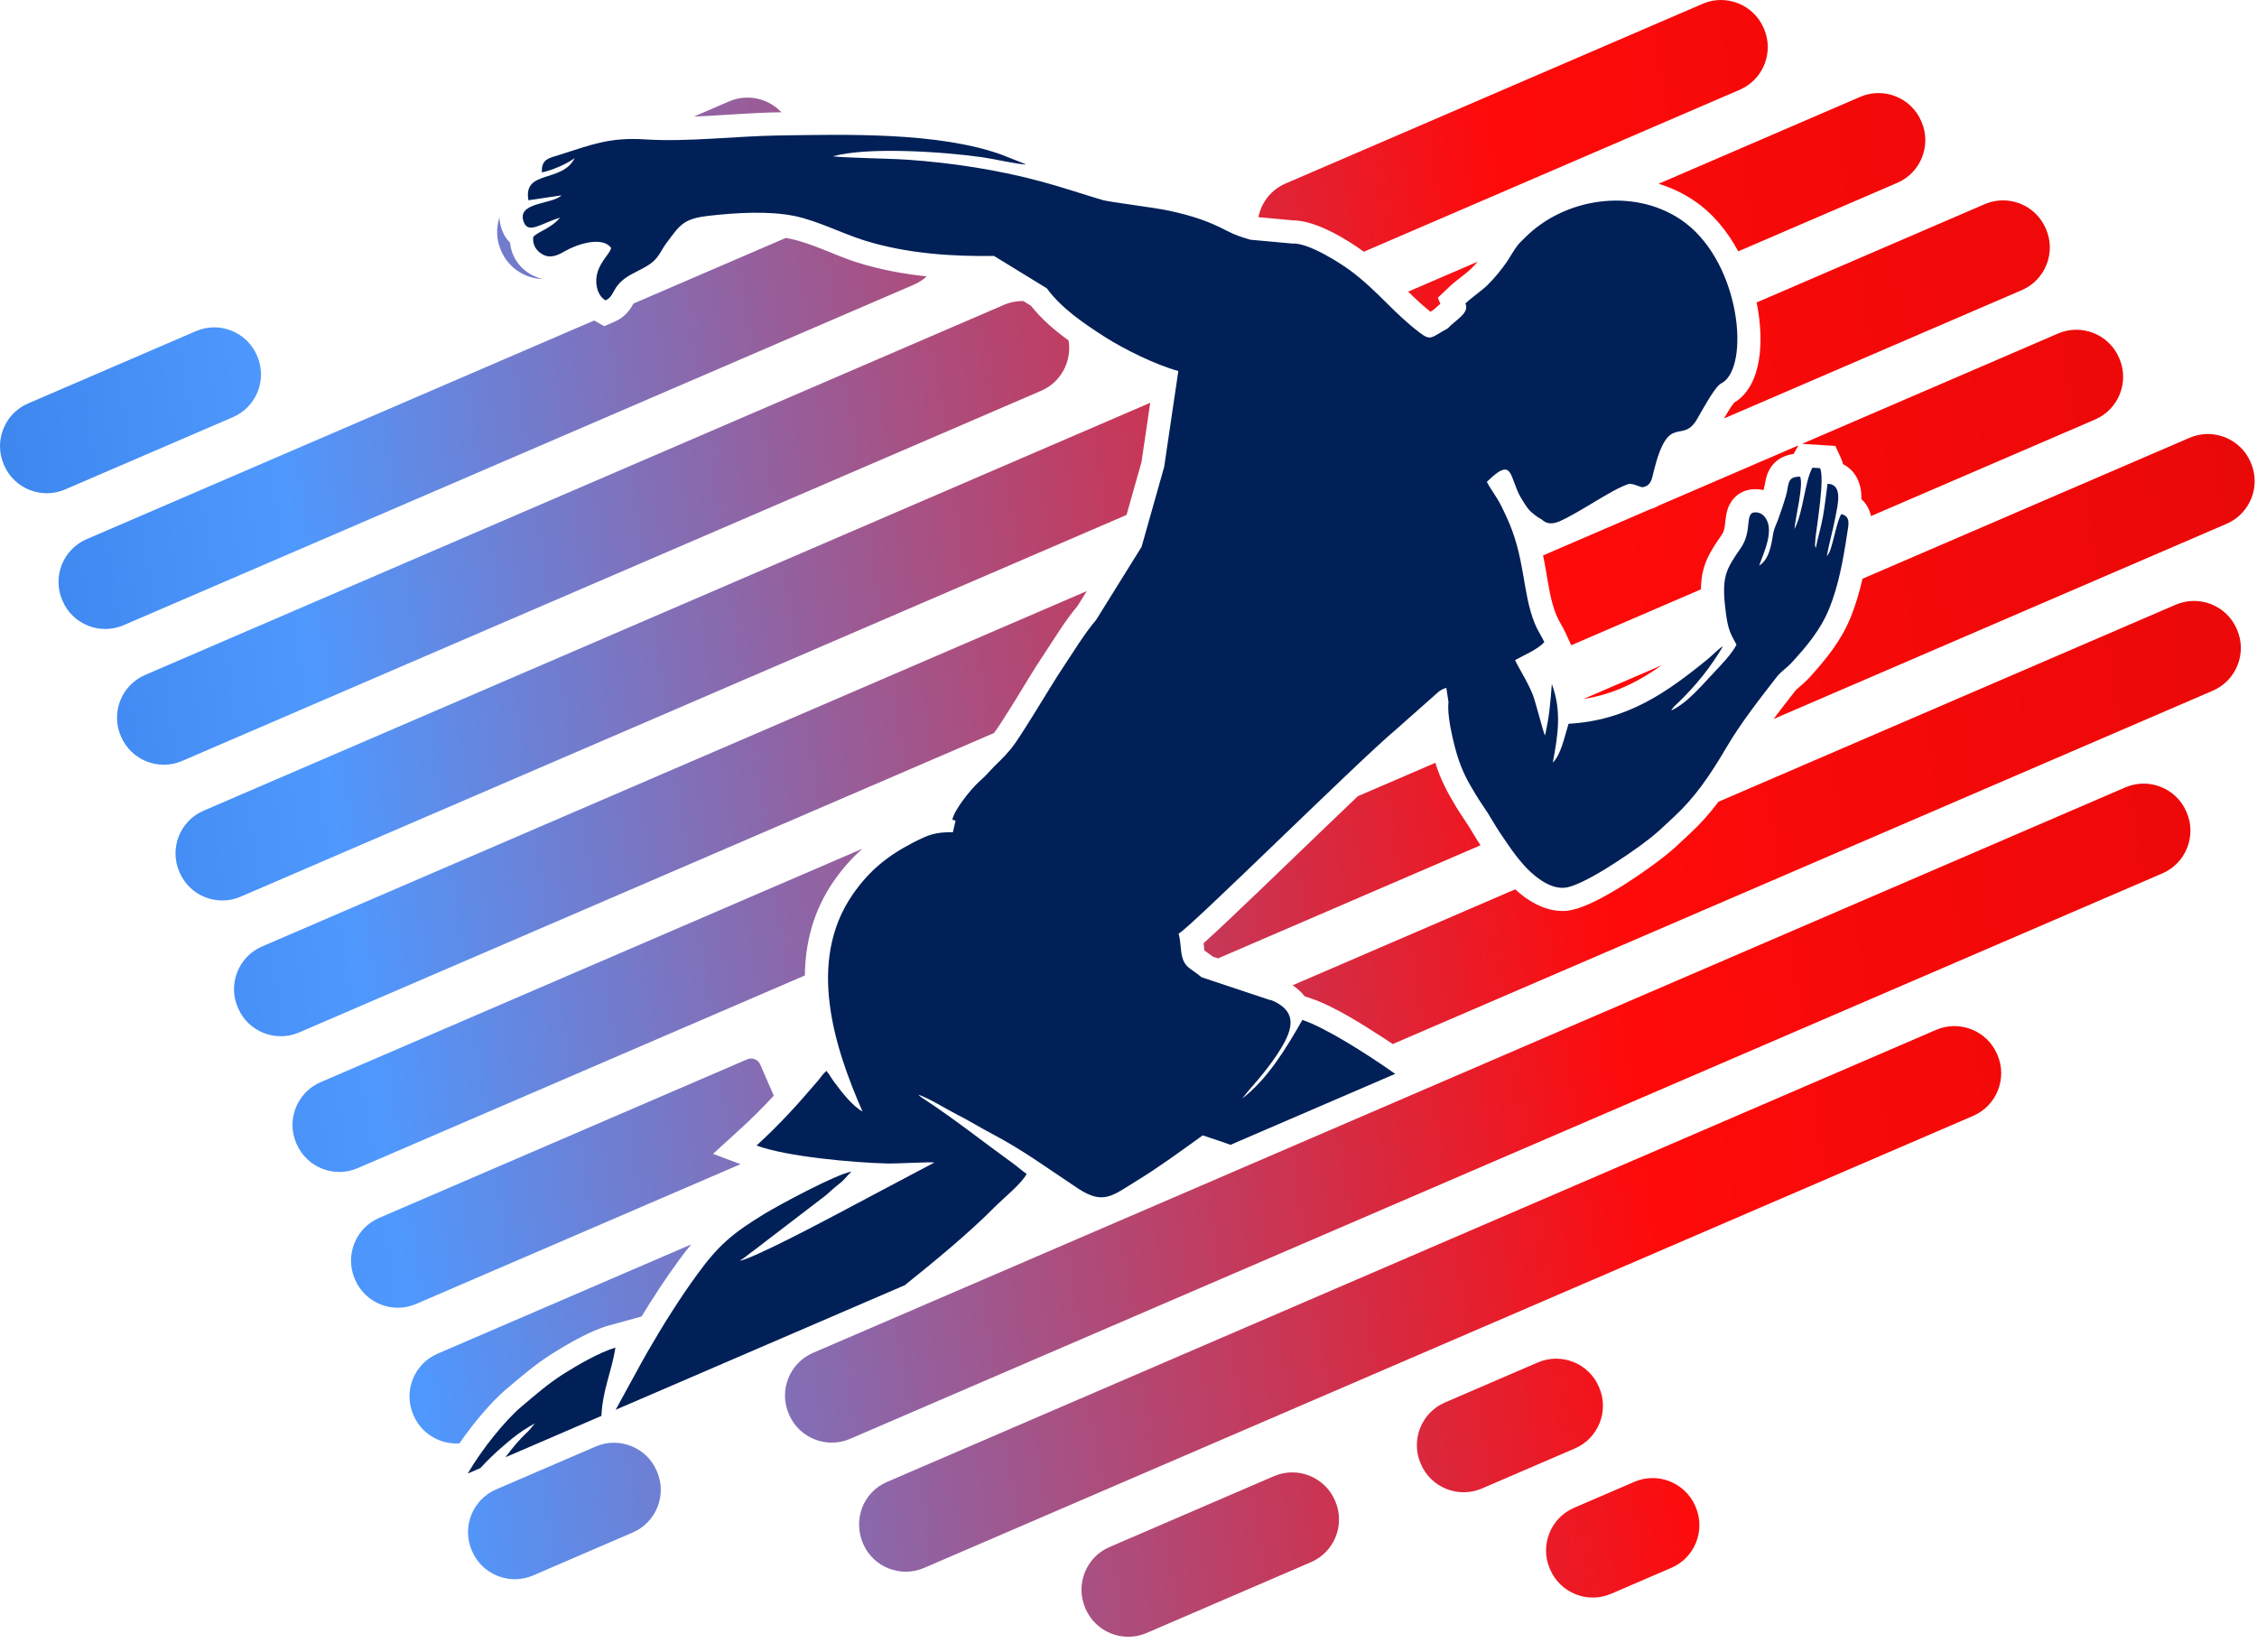 <svg width="138" height="101" viewBox="0 0 138 101" fill="none" xmlns="http://www.w3.org/2000/svg">
<path fill-rule="evenodd" clip-rule="evenodd" d="M133.879 26.77C135.313 26.152 136.987 26.818 137.606 28.252L137.626 28.301C138.245 29.735 137.579 31.409 136.144 32.028L108.442 43.965C108.873 43.389 109.317 42.823 109.752 42.262C109.819 42.176 109.929 42.086 110.011 42.015C110.227 41.829 110.434 41.65 110.627 41.438C111.672 40.287 112.573 39.184 113.164 37.724C113.468 36.972 113.696 36.187 113.878 35.389L133.878 26.77L133.879 26.77ZM26.299 23.92L32.37 21.303L36.328 19.598L36.332 19.6L36.947 19.946L37.594 19.662C38.033 19.47 38.362 19.166 38.615 18.765C38.654 18.702 38.692 18.632 38.729 18.563L48.045 14.549C48.134 14.564 48.222 14.58 48.309 14.598C49.679 14.884 51.06 15.624 52.414 16.049C53.789 16.481 55.219 16.748 56.662 16.901C56.436 17.107 56.172 17.28 55.875 17.408L33.986 26.841L33.983 26.842L29.966 28.573L29.958 28.577L27.34 29.705L7.556 38.23C6.121 38.849 4.447 38.183 3.829 36.749L3.808 36.7C3.19 35.266 3.856 33.591 5.29 32.973L26.299 23.92H26.299ZM28.348 32.879L35.232 29.912L35.233 29.918C35.257 29.904 35.283 29.89 35.309 29.879L61.395 18.638C61.777 18.473 62.175 18.4 62.566 18.407L63.039 18.698C63.679 19.512 64.484 20.2 65.334 20.815C65.548 22.074 64.884 23.369 63.661 23.895L37.587 35.132L37.585 35.133L33.567 36.864H33.567L33.56 36.867L30.089 38.362L11.133 46.531C9.698 47.15 8.024 46.484 7.406 45.049L7.385 45.001C6.767 43.567 7.433 41.892 8.867 41.274L28.347 32.88L28.348 32.879ZM31.097 41.536L39.071 38.1L70.329 24.63L69.794 28.254L68.88 31.488L41.337 43.357L41.188 43.422L41.184 43.424L37.17 45.153L37.169 45.154H37.169L37.168 45.154L37.161 45.157L32.837 47.02L14.71 54.832C13.275 55.45 11.602 54.785 10.983 53.35L10.962 53.302C10.344 51.867 11.01 50.193 12.444 49.575L31.096 41.537V41.537L31.097 41.536ZM33.846 50.194L42.672 46.39L66.45 36.144L65.879 37.061C65.094 37.983 64.435 39.109 63.761 40.115C63.193 40.965 62.664 41.864 62.126 42.736C61.842 43.194 61.558 43.652 61.264 44.103C61.116 44.333 60.946 44.604 60.772 44.825L44.789 51.712L44.781 51.715L40.772 53.443L40.769 53.444L40.762 53.448L35.587 55.678L18.287 63.133C16.853 63.751 15.178 63.085 14.56 61.651L14.539 61.602C13.921 60.168 14.587 58.493 16.021 57.876L33.846 50.194V50.194ZM52.597 81.481L57.513 79.363L129.952 48.146C131.386 47.528 133.061 48.194 133.679 49.628L133.7 49.677C134.318 51.111 133.652 52.785 132.218 53.404C107.876 63.893 83.535 74.383 59.193 84.872L59.192 84.873L55.167 86.607L55.166 86.608L51.975 87.983C50.541 88.601 48.867 87.935 48.248 86.501L48.228 86.453C47.609 85.018 48.275 83.344 49.709 82.725L52.597 81.481V81.481ZM58.177 95.153C58.068 95.203 57.962 95.249 57.856 95.291L56.499 95.876C55.065 96.494 53.391 95.828 52.772 94.393C52.143 92.932 52.758 91.254 54.234 90.618L55.954 89.877L55.955 89.876L56.489 89.646L56.491 89.645L61.008 87.699L118.381 62.974C119.816 62.356 121.49 63.022 122.108 64.457L122.129 64.505C122.747 65.94 122.082 67.614 120.647 68.232L62.794 93.163L62.793 93.164L62.792 93.164L58.774 94.895L58.772 94.897L58.767 94.898L58.179 95.152L58.178 95.153H58.177ZM36.595 58.851L46.751 54.474L52.731 51.897C52.089 52.459 51.516 53.105 50.98 53.877C49.733 55.677 49.234 57.643 49.212 59.647L48.851 59.803L48.39 60.002L48.38 60.006L44.374 61.733L44.362 61.737L21.863 71.433C20.429 72.051 18.755 71.385 18.137 69.951L18.116 69.903C17.497 68.468 18.163 66.794 19.598 66.176L36.594 58.851L36.595 58.851ZM30.329 91.077L36.423 88.451C37.858 87.833 39.533 88.499 40.15 89.933L40.171 89.981C40.79 91.416 40.124 93.09 38.689 93.708L32.595 96.335C31.16 96.953 29.486 96.287 28.868 94.853L28.847 94.804C28.229 93.37 28.895 91.695 30.329 91.077V91.077ZM67.838 94.598L77.894 90.264C79.329 89.646 81.003 90.312 81.621 91.746L81.642 91.795C82.26 93.229 81.594 94.903 80.16 95.522L70.103 99.855C68.669 100.473 66.995 99.808 66.376 98.373L66.355 98.325C65.736 96.891 66.403 95.216 67.838 94.598V94.598ZM88.344 85.761L94.03 83.31C95.465 82.692 97.139 83.358 97.757 84.793L97.778 84.841C98.397 86.275 97.731 87.95 96.296 88.568L90.61 91.018C89.175 91.636 87.501 90.971 86.883 89.536L86.862 89.488C86.244 88.053 86.91 86.379 88.344 85.761H88.344ZM96.243 92.199L99.928 90.611C101.362 89.993 103.036 90.659 103.655 92.093L103.675 92.141C104.294 93.576 103.628 95.251 102.194 95.868L98.508 97.457C97.074 98.075 95.4 97.409 94.782 95.974L94.761 95.926C94.142 94.492 94.808 92.817 96.243 92.199ZM45.275 71.187L25.441 79.734C24.006 80.352 22.332 79.686 21.714 78.252L21.693 78.204C21.075 76.769 21.741 75.094 23.175 74.476L45.686 64.776C45.992 64.644 46.35 64.785 46.483 65.091L47.311 66.998C46.672 67.687 46.011 68.354 45.304 68.999L43.597 70.555L45.275 71.187L45.275 71.187ZM28.093 88.258C26.926 88.338 25.779 87.685 25.291 86.552L25.27 86.504C24.652 85.069 25.317 83.395 26.752 82.777L42.263 76.093C42.014 76.391 41.761 76.717 41.497 77.079C40.691 78.181 39.939 79.331 39.227 80.501L37.256 81.042C36.116 81.355 34.727 82.166 33.72 82.801C32.711 83.437 31.838 84.198 30.931 84.964C30.113 85.654 28.998 86.936 28.093 88.258H28.093ZM1.713 24.673L11.981 20.248C13.416 19.63 15.09 20.296 15.708 21.73L15.729 21.779C16.347 23.213 15.681 24.887 14.247 25.506L3.979 29.93C2.545 30.549 0.87 29.883 0.252 28.448L0.231 28.4C-0.387 26.965 0.279 25.291 1.713 24.673V24.673ZM90.524 51.687L74.48 58.601L74.153 58.492C74.04 58.404 73.924 58.321 73.806 58.238C73.759 58.206 73.698 58.166 73.645 58.127C73.626 58.042 73.616 57.923 73.61 57.855C73.605 57.794 73.599 57.732 73.593 57.671C73.62 57.647 73.646 57.623 73.671 57.601C74.143 57.178 74.606 56.743 75.067 56.308C76.419 55.033 77.757 53.742 79.096 52.453C80.404 51.196 81.71 49.936 83.024 48.686L87.759 46.645C88.078 47.664 88.484 48.428 89.037 49.347C89.274 49.74 89.541 50.109 89.785 50.495C90.034 50.887 90.257 51.292 90.517 51.677L90.524 51.687ZM96.817 42.741L101.614 40.674C100.159 41.695 98.659 42.458 96.817 42.741ZM133.034 36.976C134.469 36.358 136.143 37.024 136.761 38.458L136.782 38.507C137.4 39.941 136.734 41.615 135.3 42.234L85.158 63.841C84.936 63.694 84.715 63.549 84.498 63.407C83.229 62.583 81.51 61.497 80.078 61.022L79.773 60.921C79.57 60.663 79.32 60.438 79.034 60.247L92.645 54.381C93.503 55.171 94.621 55.799 95.796 55.693C97.273 55.559 100.042 53.66 101.278 52.739C101.67 52.447 102.05 52.152 102.411 51.823L102.418 51.818L103.346 50.955C103.997 50.35 104.562 49.705 105.076 49.023L133.034 36.975L133.034 36.976ZM125.837 20.394C127.272 19.776 128.946 20.441 129.564 21.876L129.585 21.924C130.203 23.359 129.537 25.033 128.103 25.651L114.396 31.558C114.313 31.138 114.108 30.784 113.81 30.518C113.812 30.439 113.812 30.358 113.809 30.276C113.773 29.426 113.371 28.72 112.687 28.381C112.657 28.256 112.619 28.141 112.573 28.039L112.22 27.267L110.182 27.14L125.837 20.394ZM104 36.038L96.07 39.455L95.712 38.675C95.543 38.307 95.302 37.964 95.152 37.593C94.8 36.726 94.672 35.74 94.512 34.824C94.461 34.531 94.407 34.245 94.347 33.964L100.92 31.131C101.1 31.079 101.269 31.007 101.424 30.914L109.962 27.235L109.667 27.757C108.971 27.849 108.389 28.216 108.092 28.915C107.939 29.276 107.941 29.568 107.841 29.914C107.836 29.933 107.831 29.951 107.825 29.969C107.773 29.957 107.72 29.946 107.666 29.938C106.961 29.829 106.282 30.058 105.869 30.657C105.628 31.007 105.549 31.377 105.503 31.788C105.469 32.089 105.455 32.436 105.279 32.694C104.817 33.368 104.378 33.989 104.16 34.79C104.05 35.194 104.005 35.614 104 36.038V36.038ZM121.354 12.483C122.788 11.865 124.463 12.531 125.081 13.966L125.102 14.014C125.72 15.448 125.054 17.123 123.619 17.741L105.41 25.588C105.618 25.223 105.854 24.833 106.036 24.617C106.159 24.542 106.267 24.471 106.383 24.37C107.89 23.067 107.775 20.276 107.405 18.495L121.354 12.483H121.354ZM113.742 5.922C115.176 5.303 116.85 5.969 117.469 7.404L117.489 7.452C118.108 8.887 117.442 10.561 116.008 11.179L106.282 15.37C105.613 14.121 104.697 13.01 103.524 12.231C102.864 11.792 102.152 11.463 101.412 11.236L113.742 5.922H113.742ZM86.097 17.834L90.352 16.001C90.228 16.143 90.1 16.28 89.97 16.407C89.564 16.807 89.05 17.125 88.624 17.531L87.913 18.208L88.07 18.576C87.923 18.7 87.778 18.823 87.64 18.955C87.582 18.99 87.523 19.026 87.464 19.062C86.982 18.679 86.537 18.263 86.098 17.834H86.097ZM78.6 11.223L104.108 0.231C105.543 -0.387 107.217 0.279 107.835 1.713L107.856 1.762C108.474 3.196 107.809 4.87 106.374 5.489L83.389 15.393C82.325 14.605 80.404 13.467 79.056 13.475L76.942 13.281C77.117 12.395 77.711 11.606 78.6 11.223V11.223ZM42.427 7.127L44.583 6.199C45.709 5.714 46.982 6.019 47.777 6.866L47.617 6.868C45.907 6.893 44.16 7.058 42.427 7.128V7.127ZM33.216 17.062C32.132 17.046 31.103 16.406 30.647 15.349L30.626 15.301C30.342 14.641 30.329 13.929 30.539 13.294C30.545 13.556 30.601 13.833 30.716 14.12C30.833 14.416 30.995 14.656 31.189 14.841C31.267 15.72 31.804 16.468 32.622 16.864C32.824 16.962 33.022 17.026 33.216 17.063L33.216 17.062Z" fill="url(#paint0_linear_873_1104)"/>
<path fill-rule="evenodd" clip-rule="evenodd" d="M100.451 29.79C100.965 29.687 100.999 29.284 101.113 28.822C102.041 25.081 102.844 27.278 103.798 25.572C104.084 25.063 104.696 23.963 105.068 23.578C105.208 23.432 105.308 23.429 105.457 23.3C107.001 21.963 106.292 15.77 102.741 13.41C99.817 11.467 95.668 12.107 93.259 14.515C92.986 14.788 92.882 14.852 92.63 15.225C92.46 15.477 92.286 15.787 92.142 15.998C91.79 16.515 91.34 17.046 90.964 17.416C90.552 17.821 90.038 18.139 89.601 18.556C89.858 19.157 89.029 19.533 88.511 20.085C87.506 20.634 87.495 20.861 86.818 20.351C85.211 19.14 84.258 17.813 82.59 16.563C82.016 16.133 80.005 14.821 79.013 14.892L79.063 14.904C79.046 14.899 79.029 14.895 79.013 14.892L76.451 14.658C75.97 14.521 75.497 14.365 75.067 14.138C73.891 13.519 72.918 13.201 71.501 12.889C70.504 12.67 67.882 12.369 67.399 12.227C66.141 11.855 64.99 11.458 63.696 11.108C61.048 10.39 58.228 9.956 55.471 9.765C54.341 9.687 51.676 9.656 50.916 9.558C53.094 8.966 57.65 9.274 60.078 9.618C60.75 9.713 62.238 10.057 62.748 10.056L61.259 9.465C57.364 8.057 51.678 8.226 47.638 8.283C45.015 8.32 42.018 8.691 39.472 8.525C37.253 8.381 36.182 8.847 34.179 9.478C33.577 9.668 33.086 9.724 33.134 10.541C33.78 10.416 34.739 9.982 35.139 9.664C34.382 11.206 31.969 10.36 32.311 12.245L34.332 11.946C33.758 12.519 31.531 12.338 32.032 13.596C32.321 14.325 33.119 13.639 34.248 13.309C33.965 13.611 33.855 13.701 33.457 13.947C33.147 14.138 32.818 14.262 32.602 14.489C32.544 15.028 32.851 15.401 33.239 15.589C33.743 15.833 34.236 15.531 34.608 15.322C35.274 14.947 36.826 14.413 37.368 15.162C37.3 15.489 36.732 15.966 36.535 16.648C36.341 17.313 36.519 18.081 37.026 18.366C37.406 18.199 37.464 17.866 37.705 17.526C38.345 16.627 39.523 16.55 40.163 15.753C40.418 15.435 40.509 15.176 40.751 14.857C41.569 13.776 41.749 13.376 43.331 13.196C44.965 13.012 46.996 12.879 48.598 13.212C50.008 13.506 51.462 14.266 52.84 14.699C55.507 15.537 58.385 15.687 60.774 15.649L64.007 17.63C64.882 18.839 66.284 19.791 67.56 20.607C68.688 21.327 70.629 22.3 72.047 22.687L71.181 28.551L69.8 33.437L67.023 37.902C66.36 38.661 65.481 40.09 64.938 40.903C64.217 41.979 62.413 45.07 61.81 45.791C61.202 46.52 60.984 46.633 60.509 47.162C60.223 47.481 60.077 47.608 59.837 47.825C59.379 48.24 58.333 49.523 58.228 50.129C58.295 50.144 58.361 50.159 58.428 50.174L58.264 50.885C57.187 50.883 56.781 51.031 55.819 51.529C54.241 52.345 53.134 53.257 52.144 54.684C49.294 58.797 51.033 64.076 52.736 67.965C52.109 67.621 51.465 66.778 51.016 66.177C50.833 65.934 50.723 65.718 50.535 65.482C50.289 65.686 50.226 65.833 50.023 66.07C48.772 67.537 47.676 68.752 46.258 70.045C48.058 70.723 52.2 71.099 54.321 71.147C54.778 71.157 56.983 71.037 57.129 71.086C55.158 72.123 53.249 73.146 51.25 74.202C50.225 74.744 46.089 76.935 45.219 77.1C45.459 76.968 45.838 76.638 46.089 76.464L50.503 73.084C50.791 72.826 51.055 72.587 51.343 72.363C51.657 72.118 51.797 71.882 52.064 71.64C51.102 71.807 47.628 73.688 46.79 74.194C44.77 75.417 43.927 76.153 42.64 77.914C41.584 79.36 40.541 81.015 39.566 82.707C39.186 83.366 38.327 84.972 37.643 86.205L55.323 78.586C57.176 77.1 59.259 75.386 60.847 73.779C61.301 73.32 62.524 72.319 62.77 71.78C62.497 71.598 62.227 71.346 61.937 71.137C60.143 69.844 58.404 68.46 56.555 67.242C56.446 67.17 56.429 67.169 56.329 67.093C56.216 67.008 56.234 67.019 56.16 66.942C56.791 67.142 57.877 67.831 58.484 68.135C59.221 68.505 59.927 68.948 60.688 69.347C62.594 70.348 64.223 71.557 65.904 72.666C67.47 73.7 68.018 73.112 69.512 72.197C70.909 71.342 72.248 70.35 73.537 69.425C74.165 69.629 74.73 69.821 75.238 70.003L85.307 65.664C83.374 64.302 80.951 62.803 79.632 62.366C78.623 64.125 77.531 65.949 75.953 67.175C76.327 66.673 76.781 66.206 77.222 65.654C77.578 65.208 78.013 64.633 78.36 64.046C79.018 62.936 79.295 61.934 77.968 61.26C77.815 61.182 77.712 61.147 77.629 61.143L73.46 59.753C72.725 59.117 72.303 59.202 72.2 57.973C72.174 57.664 72.138 57.369 72.066 57.087C72.696 56.806 83.139 46.449 85.35 44.613L87.908 42.345C88.052 42.208 88.233 42.125 88.432 42.057L88.566 42.931C88.532 43.194 88.551 43.54 88.598 43.914V43.914C88.695 44.682 88.916 45.567 89.068 46.081C89.391 47.173 89.757 47.799 90.25 48.616C90.494 49.022 90.718 49.32 90.982 49.737C91.23 50.13 91.446 50.522 91.691 50.886C92.248 51.712 92.632 52.304 93.24 52.973C93.637 53.41 94.659 54.375 95.668 54.283C96.759 54.184 99.531 52.277 100.432 51.604C100.795 51.334 101.12 51.085 101.46 50.776L102.383 49.918C103.64 48.745 104.532 47.451 105.573 45.681C106.452 44.184 107.634 42.683 108.633 41.395C108.898 41.054 109.264 40.834 109.579 40.486C110.484 39.491 111.319 38.511 111.852 37.193C112.414 35.804 112.702 34.209 112.932 32.688C113.025 32.075 113.179 31.596 112.59 31.434C112.319 31.801 112.1 33.22 111.851 33.777L111.699 34.025C111.82 33.255 112.073 32.436 112.224 31.616C112.359 30.884 112.704 29.607 111.743 29.581C111.646 30.267 111.579 30.928 111.458 31.601C111.338 32.273 111.138 32.904 111.025 33.502C110.985 33.422 111.002 33.519 110.975 33.323L111.004 32.879C111.125 31.904 111.565 29.239 111.286 28.627L110.818 28.598C110.345 29.434 110.271 31.297 109.72 32.35C109.774 31.617 110.281 29.705 110.067 29.149C109.235 29.131 109.396 29.631 109.202 30.306C109.057 30.807 108.871 31.351 108.703 31.811C108.605 32.076 108.474 32.315 108.426 32.59C108.308 33.285 108.189 34.194 107.565 34.585C107.818 33.826 108.561 32.367 107.879 31.579C107.762 31.442 107.609 31.361 107.45 31.337C106.582 31.203 107.212 32.377 106.447 33.494C105.521 34.846 105.221 35.235 105.536 37.551C105.666 38.506 105.803 38.738 106.175 39.422C105.906 39.956 105.235 40.665 104.833 41.085C104.116 41.833 103.204 42.97 102.183 43.448C102.323 43.196 102.414 43.158 102.622 42.955C103.728 41.873 104.545 40.865 105.351 39.517C105.119 39.628 104.697 40.075 104.421 40.3C101.907 42.352 99.494 44.057 95.905 44.257C95.663 45.043 95.44 46.156 94.944 46.629C95.258 44.943 95.498 43.49 94.884 41.826C94.782 43.09 94.739 43.768 94.466 44.972C94.354 44.786 93.901 42.936 93.719 42.48C93.376 41.619 92.794 40.752 92.638 40.363C93.232 40.033 94.009 39.717 94.426 39.265C94.261 38.906 94.028 38.588 93.84 38.124C93.048 36.172 93.289 34.112 92.091 31.56C91.908 31.17 91.757 30.837 91.538 30.48C91.315 30.115 91.093 29.819 90.91 29.467C92.56 27.83 92.269 29.192 92.992 30.433C93.131 30.673 93.34 31.008 93.501 31.187C93.635 31.337 94.022 31.644 94.219 31.736C94.343 31.794 94.598 32.207 95.373 31.869C96.585 31.338 98.582 29.905 99.576 29.598C99.81 29.526 100.32 29.816 100.451 29.79H100.451ZM36.771 86.58C36.863 84.922 37.361 84.011 37.632 82.407C36.68 82.669 35.248 83.511 34.477 83.998C33.501 84.613 32.696 85.326 31.845 86.045C30.92 86.826 29.458 88.611 28.602 90.101L29.372 89.769C29.8 89.298 30.263 88.857 30.75 88.438C30.975 88.245 31.124 88.115 31.354 87.93C31.761 87.604 32.258 87.276 32.721 87.03C32.534 87.212 32.449 87.376 32.287 87.526C31.775 88.002 31.322 88.535 30.91 89.106L36.771 86.58Z" fill="#002057"/>
<defs>
<linearGradient id="paint0_linear_873_1104" x1="-37.554" y1="53.287" x2="183.336" y2="20.221" gradientUnits="userSpaceOnUse">
<stop stop-color="#105CC7"/>
<stop offset="0.259" stop-color="#4F98FE"/>
<stop offset="0.6" stop-color="#FF0A0A"/>
<stop offset="1" stop-color="#D20707"/>
</linearGradient>
</defs>
</svg>
